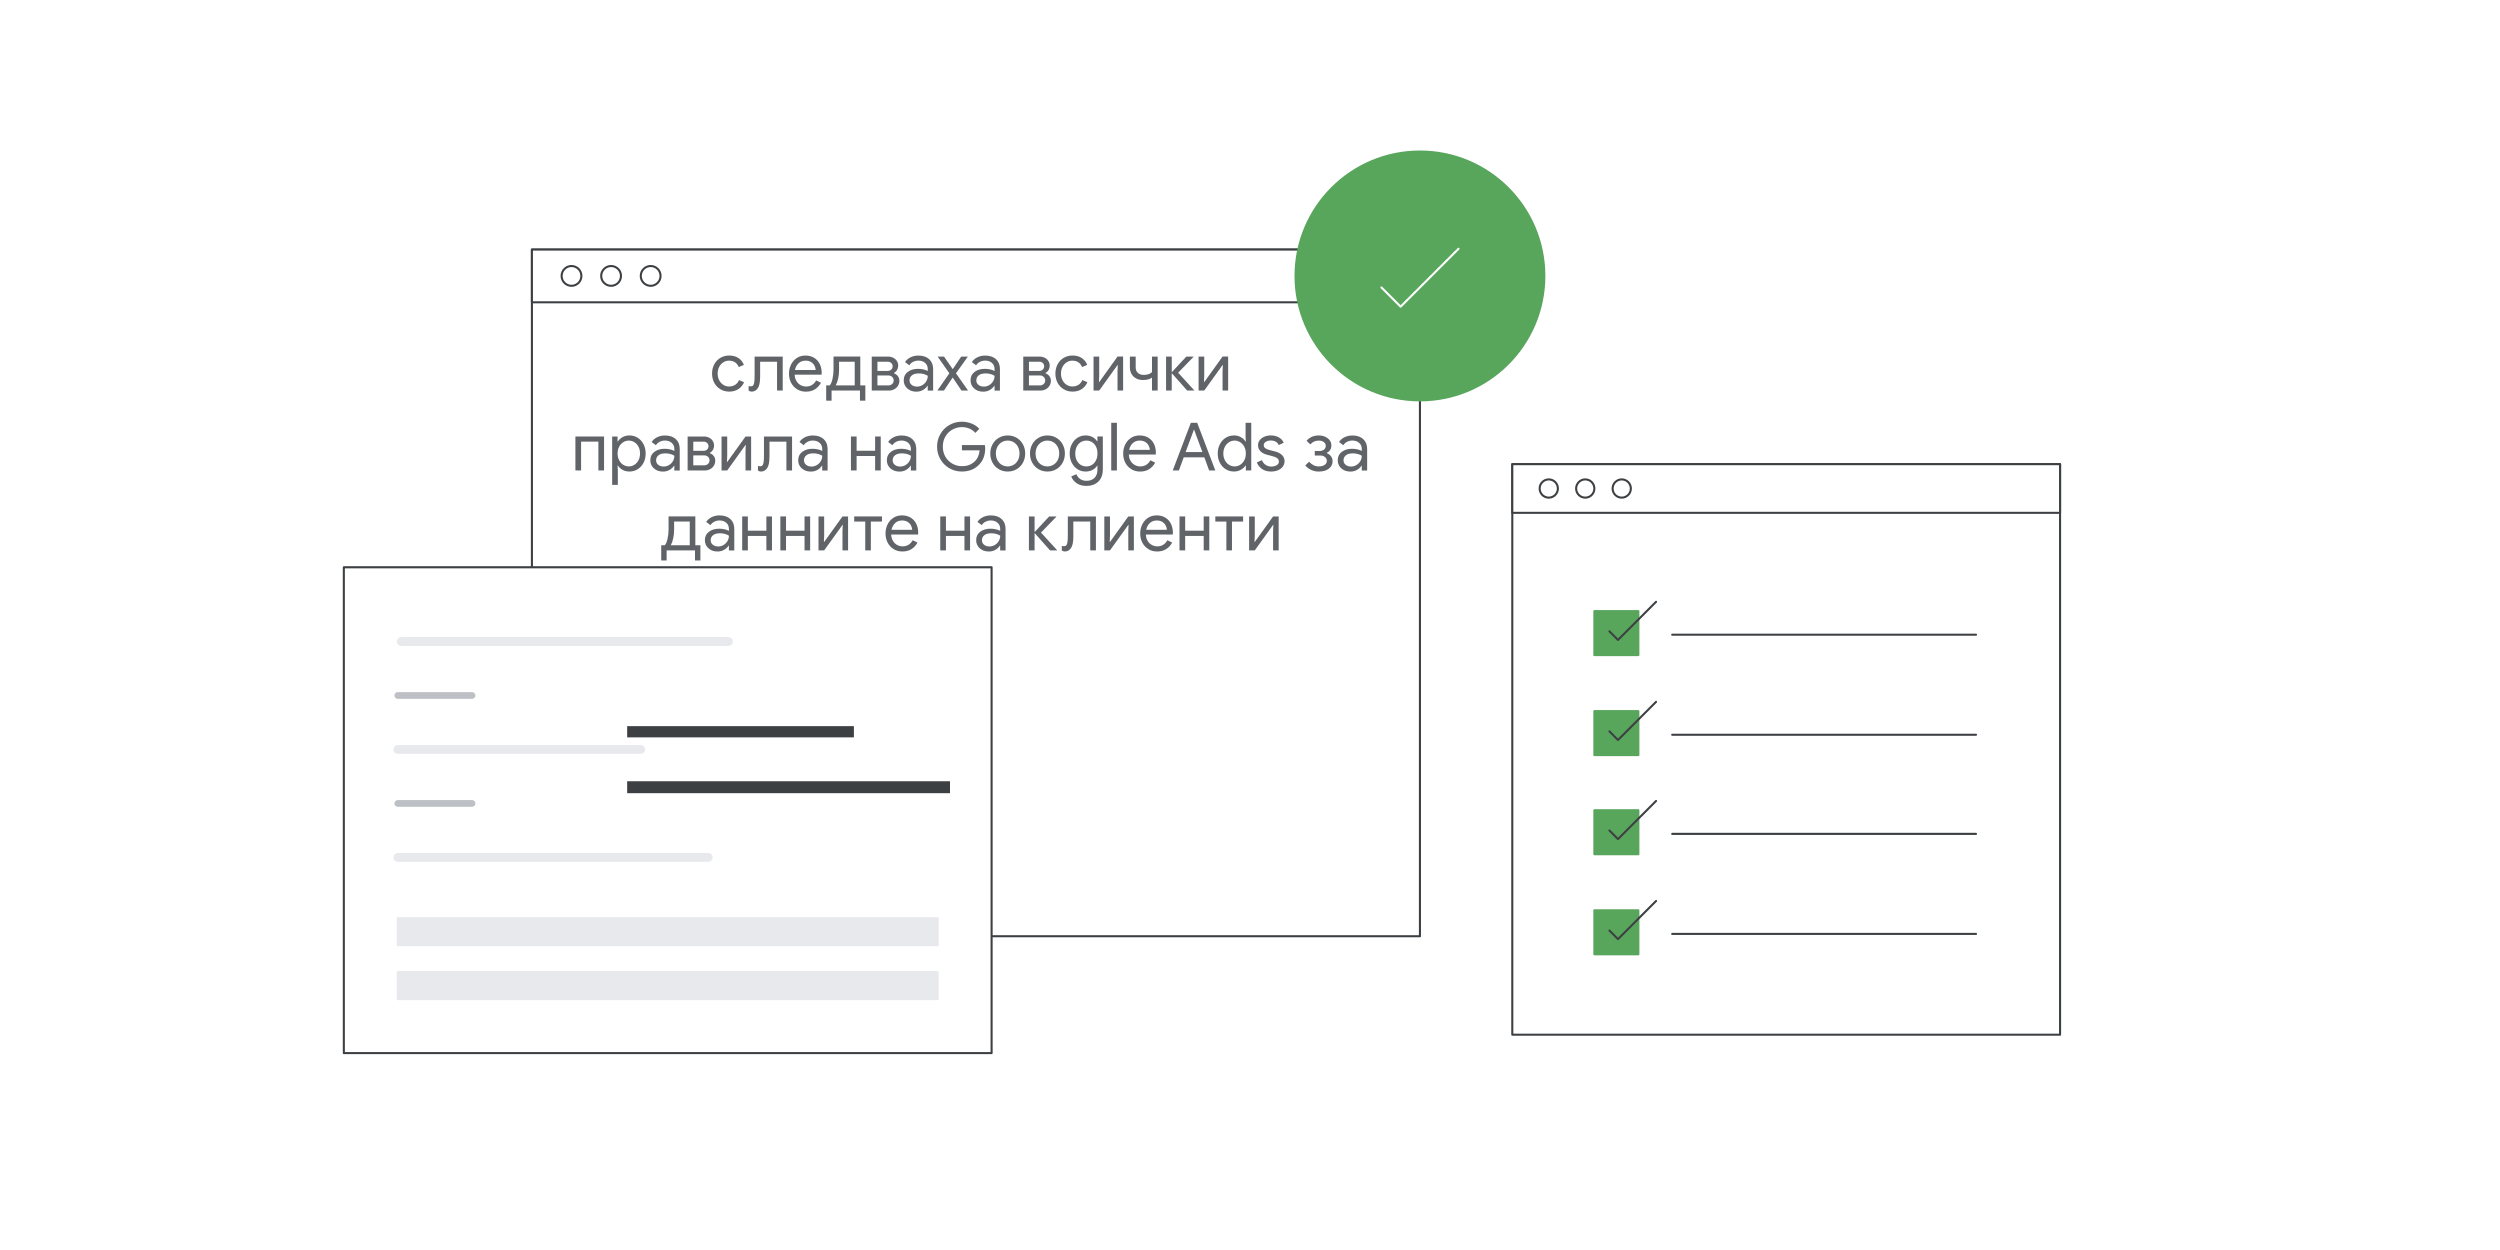 <?xml version="1.0" encoding="UTF-8"?>
<svg xmlns="http://www.w3.org/2000/svg" viewBox="0 0 1200 600">
  <defs>
    <style>
      .cls-1 {
        fill: #58a55c;
        stroke: #58a55c;
      }

      .cls-1, .cls-2, .cls-3, .cls-4, .cls-5 {
        stroke-linecap: round;
        stroke-linejoin: round;
      }

      .cls-2 {
        fill: #e7e9ec;
        stroke: #e7e9ec;
      }

      .cls-3, .cls-5 {
        stroke: #3d4043;
      }

      .cls-3, .cls-6 {
        fill: #fff;
      }

      .cls-4 {
        stroke: #fff;
      }

      .cls-4, .cls-5 {
        fill: none;
      }

      .cls-7 {
        fill: #bdc0c4;
      }

      .cls-8 {
        fill: #3d4043;
      }

      .cls-9 {
        fill: #606368;
      }
    </style>
  </defs>
  <g id="Layer_1" data-name="Layer 1">
    <rect class="cls-6" width="1200" height="600"/>
    <g>
      <rect class="cls-3" x="255.32" y="119.78" width="426.25" height="329.62"/>
      <rect class="cls-3" x="255.32" y="119.78" width="426.25" height="25.33"/>
      <circle class="cls-5" cx="274.32" cy="132.44" r="4.75"/>
      <circle class="cls-5" cx="293.32" cy="132.44" r="4.75"/>
      <circle class="cls-5" cx="312.32" cy="132.44" r="4.75"/>
    </g>
    <g>
      <rect class="cls-3" x="725.9" y="222.81" width="262.93" height="273.85"/>
      <rect class="cls-3" x="725.9" y="222.81" width="262.93" height="23.35"/>
      <circle class="cls-5" cx="743.41" cy="234.49" r="4.38"/>
      <circle class="cls-5" cx="760.92" cy="234.49" r="4.38"/>
      <circle class="cls-5" cx="778.43" cy="234.49" r="4.38"/>
    </g>
    <g>
      <rect class="cls-3" x="165.04" y="272.29" width="310.93" height="233.2"/>
      <rect class="cls-2" x="190.95" y="440.71" width="259.11" height="12.96"/>
      <rect class="cls-2" x="190.95" y="466.62" width="259.11" height="12.96"/>
      <path class="cls-2" d="m192.57,306.3c-.89,0-1.62.73-1.62,1.62s.73,1.62,1.62,1.62v-3.24Zm157.08,3.24c.89,0,1.62-.73,1.62-1.62s-.73-1.62-1.62-1.62v3.24Zm-157.08,0h157.08v-3.24h-157.08v3.24Z"/>
      <path class="cls-7" d="m190.95,332.21c-.89,0-1.62.73-1.62,1.62s.73,1.62,1.62,1.62v-3.24Zm35.63,3.24c.89,0,1.62-.73,1.62-1.62s-.73-1.62-1.62-1.62v3.24Zm-35.63,0h35.63v-3.24h-35.63v3.24Z"/>
      <path class="cls-7" d="m190.95,384.03c-.89,0-1.62.73-1.62,1.62s.73,1.62,1.62,1.62v-3.24Zm35.63,3.24c.89,0,1.62-.73,1.62-1.62s-.73-1.62-1.62-1.62v3.24Zm-35.63,0h35.63v-3.24h-35.63v3.24Z"/>
      <path class="cls-2" d="m190.95,358.12c-.89,0-1.62.73-1.62,1.62s.73,1.62,1.62,1.62v-3.24Zm116.6,3.24c.89,0,1.62-.73,1.62-1.62s-.73-1.62-1.62-1.62v3.24Zm-116.6,0h116.6v-3.24h-116.6v3.24Z"/>
      <path class="cls-2" d="m190.95,409.94c-.89,0-1.62.73-1.62,1.62s.73,1.62,1.62,1.62v-3.24Zm148.99,3.24c.89,0,1.62-.73,1.62-1.62s-.73-1.62-1.62-1.62v3.24Zm-148.99,0h148.99v-3.24h-148.99v3.24Z"/>
    </g>
    <g>
      <path class="cls-1" d="m786.41,293.32h-21.11v21.11h21.11v-21.11Z"/>
      <path class="cls-5" d="m802.66,304.66h145.83"/>
      <path class="cls-5" d="m772.53,303.04l4.1,4.13,18.28-18.31"/>
      <path class="cls-1" d="m786.41,341.34h-21.11v21.11h21.11v-21.11Z"/>
      <path class="cls-5" d="m802.66,352.68h145.83"/>
      <path class="cls-5" d="m772.53,351.06l4.1,4.13,18.28-18.31"/>
      <path class="cls-1" d="m786.41,388.92h-21.11v21.11h21.11v-21.11Z"/>
      <path class="cls-5" d="m802.66,400.26h145.83"/>
      <path class="cls-5" d="m772.53,398.63l4.1,4.13,18.28-18.31"/>
      <path class="cls-1" d="m786.41,436.94h-21.11v21.11h21.11v-21.11Z"/>
      <path class="cls-5" d="m802.66,448.28h145.83"/>
      <path class="cls-5" d="m772.53,446.65l4.1,4.13,18.28-18.31"/>
    </g>
    <g>
      <path class="cls-1" d="m681.57,192.16c32.98,0,59.71-26.74,59.71-59.71s-26.74-59.71-59.71-59.71-59.71,26.74-59.71,59.71,26.74,59.71,59.71,59.71Z"/>
      <path class="cls-4" d="m663.11,137.99l9.18,9.21,27.79-27.79"/>
    </g>
    <rect class="cls-8" x="301.04" y="348.55" width="108.83" height="5.39"/>
    <rect class="cls-8" x="301.04" y="375" width="154.96" height="5.73"/>
  </g>
  <g id="Text_for_Localization" data-name="Text for Localization">
    <g>
      <path class="cls-9" d="m345.78,186.84c-1.26-.76-2.24-1.79-2.94-3.1-.7-1.31-1.05-2.79-1.05-4.43s.35-3.12,1.05-4.44c.7-1.32,1.68-2.35,2.94-3.1,1.26-.75,2.67-1.12,4.25-1.12,1.77,0,3.26.41,4.46,1.23,1.21.82,2.06,1.91,2.57,3.28l-2.46,1.02c-.41-1-1.01-1.76-1.81-2.29-.8-.52-1.76-.78-2.89-.78-.96,0-1.85.26-2.68.78-.83.52-1.5,1.25-2,2.19-.5.94-.75,2.01-.75,3.23s.25,2.29.75,3.23,1.17,1.67,2,2.19c.83.52,1.73.78,2.68.78,1.15,0,2.14-.27,2.97-.8.83-.53,1.45-1.29,1.85-2.27l2.43,1.02c-.55,1.34-1.44,2.43-2.67,3.26-1.22.83-2.71,1.25-4.46,1.25-1.58,0-3-.38-4.25-1.14Z"/>
      <path class="cls-9" d="m359.33,187.46v-2.17c.34.11.7.16,1.09.16.49,0,.86-.17,1.12-.5s.43-.89.53-1.66c.1-.77.14-1.85.14-3.24v-8.89h13.49v16.3h-2.72v-13.84h-8.12v7.26c0,2.56-.37,4.38-1.12,5.47-.75,1.09-1.74,1.63-2.97,1.63-.55,0-1.04-.17-1.44-.51Z"/>
      <path class="cls-9" d="m382.64,186.86c-1.24-.75-2.2-1.77-2.89-3.08-.69-1.31-1.04-2.79-1.04-4.43,0-1.56.33-3,.98-4.33.65-1.33,1.58-2.39,2.78-3.18,1.2-.79,2.58-1.18,4.14-1.18s2.98.36,4.16,1.07c1.17.71,2.07,1.7,2.7,2.96s.94,2.7.94,4.32c0,.26-.02.53-.06.83h-12.92c.06,1.24.36,2.28.9,3.13.53.85,1.21,1.49,2.03,1.92.82.43,1.68.64,2.57.64,2.13,0,3.74-.98,4.83-2.94l2.3,1.12c-.68,1.3-1.63,2.34-2.85,3.12s-2.67,1.17-4.38,1.17c-1.56,0-2.95-.37-4.19-1.12Zm8.89-9.27c-.04-.68-.23-1.36-.58-2.05-.34-.68-.87-1.26-1.6-1.73s-1.64-.7-2.75-.7c-1.28,0-2.37.41-3.26,1.23-.9.82-1.48,1.9-1.76,3.25h9.94Z"/>
      <path class="cls-9" d="m396.58,185h1.69c.51-.53.94-1.52,1.29-2.96s.53-2.97.53-4.59v-6.3h12.85v13.84h2.43v7.32h-2.59v-4.86h-13.62v4.86h-2.59v-7.32Zm13.68,0v-11.38h-7.51v4.06c0,1.38-.14,2.71-.42,3.98-.28,1.27-.67,2.38-1.18,3.34h9.11Z"/>
      <path class="cls-9" d="m418.44,171.16h7.83c.9,0,1.72.19,2.46.56s1.33.89,1.76,1.55.64,1.38.64,2.17-.19,1.53-.56,2.16-.87,1.1-1.49,1.42v.13c.81.32,1.45.79,1.92,1.41s.7,1.34.7,2.17c0,.92-.22,1.73-.67,2.45-.45.71-1.06,1.27-1.82,1.68-.77.41-1.6.61-2.49.61h-8.28v-16.3Zm7.71,6.87c.66,0,1.21-.21,1.65-.62.44-.42.66-.94.66-1.58s-.22-1.17-.67-1.58-1-.62-1.66-.62h-4.96v4.41h4.99Zm.35,6.97c.68,0,1.26-.23,1.74-.69.48-.46.72-1.03.72-1.71s-.24-1.22-.72-1.68c-.48-.46-1.06-.69-1.74-.69h-5.34v4.76h5.34Z"/>
      <path class="cls-9" d="m436.73,187.27c-.94-.47-1.66-1.11-2.17-1.93-.51-.82-.77-1.75-.77-2.8,0-1.73.65-3.07,1.95-4.04,1.3-.97,2.94-1.46,4.92-1.46.98,0,1.89.11,2.73.32.84.21,1.49.46,1.93.74v-.99c0-1.21-.43-2.19-1.28-2.92s-1.93-1.1-3.23-1.1c-.9,0-1.73.2-2.51.59-.78.39-1.39.94-1.84,1.65l-2.05-1.53c.64-.98,1.52-1.75,2.65-2.3,1.13-.55,2.38-.83,3.74-.83,2.22,0,3.95.58,5.21,1.74s1.89,2.74,1.89,4.75v10.33h-2.59v-2.33h-.13c-.47.79-1.17,1.46-2.11,2.01-.94.55-1.99.83-3.17.83s-2.26-.24-3.2-.7Zm6.01-2.4c.79-.47,1.42-1.1,1.89-1.89.47-.79.7-1.65.7-2.59-.51-.34-1.14-.62-1.89-.83-.75-.21-1.53-.32-2.37-.32-1.49,0-2.62.31-3.37.93-.76.62-1.13,1.42-1.13,2.4,0,.9.34,1.62,1.02,2.17.68.55,1.54.83,2.59.83.92,0,1.77-.23,2.56-.7Z"/>
      <path class="cls-9" d="m455.69,179.18l-5.63-8.02h3.07l4.19,6.04,4.06-6.04h3.2l-5.72,8.02,5.82,8.28h-3.17l-4.22-6.27-4.19,6.27h-3.16l5.75-8.28Z"/>
      <path class="cls-9" d="m468.8,187.27c-.94-.47-1.66-1.11-2.17-1.93-.51-.82-.77-1.75-.77-2.8,0-1.73.65-3.07,1.95-4.04,1.3-.97,2.94-1.46,4.92-1.46.98,0,1.89.11,2.73.32s1.49.46,1.93.74v-.99c0-1.21-.43-2.19-1.28-2.92-.85-.74-1.93-1.1-3.23-1.1-.9,0-1.73.2-2.51.59-.78.39-1.39.94-1.84,1.65l-2.05-1.53c.64-.98,1.52-1.75,2.65-2.3,1.13-.55,2.38-.83,3.74-.83,2.22,0,3.95.58,5.21,1.74,1.26,1.16,1.89,2.74,1.89,4.75v10.33h-2.59v-2.33h-.13c-.47.79-1.17,1.46-2.11,2.01-.94.55-1.99.83-3.17.83s-2.26-.24-3.2-.7Zm6.01-2.4c.79-.47,1.42-1.1,1.89-1.89.47-.79.7-1.65.7-2.59-.51-.34-1.14-.62-1.89-.83-.75-.21-1.54-.32-2.37-.32-1.49,0-2.62.31-3.37.93-.76.62-1.14,1.42-1.14,2.4,0,.9.34,1.62,1.02,2.17.68.55,1.54.83,2.59.83.92,0,1.77-.23,2.56-.7Z"/>
      <path class="cls-9" d="m491.17,171.16h7.83c.9,0,1.72.19,2.46.56s1.33.89,1.76,1.55.64,1.38.64,2.17-.19,1.53-.56,2.16-.87,1.1-1.49,1.42v.13c.81.32,1.45.79,1.92,1.41s.7,1.34.7,2.17c0,.92-.22,1.73-.67,2.45-.45.71-1.06,1.27-1.82,1.68-.77.41-1.6.61-2.49.61h-8.28v-16.3Zm7.71,6.87c.66,0,1.21-.21,1.65-.62.44-.42.66-.94.66-1.58s-.22-1.17-.67-1.58-1-.62-1.66-.62h-4.96v4.41h4.99Zm.35,6.97c.68,0,1.26-.23,1.74-.69.48-.46.72-1.03.72-1.71s-.24-1.22-.72-1.68c-.48-.46-1.06-.69-1.74-.69h-5.34v4.76h5.34Z"/>
      <path class="cls-9" d="m510.58,186.84c-1.26-.76-2.24-1.79-2.94-3.1-.7-1.31-1.05-2.79-1.05-4.43s.35-3.12,1.05-4.44c.7-1.32,1.68-2.35,2.94-3.1,1.26-.75,2.67-1.12,4.25-1.12,1.77,0,3.26.41,4.46,1.23,1.21.82,2.06,1.91,2.57,3.28l-2.46,1.02c-.41-1-1.01-1.76-1.81-2.29-.8-.52-1.76-.78-2.89-.78-.96,0-1.85.26-2.68.78-.83.52-1.5,1.25-2,2.19-.5.94-.75,2.01-.75,3.23s.25,2.29.75,3.23,1.17,1.67,2,2.19c.83.52,1.73.78,2.68.78,1.15,0,2.14-.27,2.97-.8.83-.53,1.45-1.29,1.85-2.27l2.43,1.02c-.55,1.34-1.44,2.43-2.67,3.26-1.22.83-2.71,1.25-4.46,1.25-1.58,0-3-.38-4.25-1.14Z"/>
      <path class="cls-9" d="m524.9,171.16h2.72v9.17l-.13,3.07h.13l8.79-12.25h2.68v16.3h-2.68v-9.17l.13-3.07h-.13l-8.79,12.25h-2.72v-16.3Z"/>
      <path class="cls-9" d="m552.97,181.23c-.98.79-2.45,1.18-4.41,1.18-1.21,0-2.3-.26-3.25-.78-.95-.52-1.68-1.24-2.19-2.16-.51-.92-.77-1.93-.77-3.04v-5.27h2.78v5.24c0,1.09.35,1.95,1.05,2.59.7.64,1.63.96,2.78.96.87,0,1.66-.12,2.37-.35.7-.23,1.25-.58,1.63-1.02v-7.42h2.72v16.3h-2.72v-6.23Z"/>
      <path class="cls-9" d="m559.72,171.16h2.72v7.39h.13l6.87-7.39h3.45v.13l-7.38,7.61,7.7,8.44v.13h-3.36l-7.29-8.22h-.13v8.22h-2.72v-16.3Z"/>
      <path class="cls-9" d="m575.32,171.16h2.72v9.17l-.13,3.07h.13l8.79-12.25h2.68v16.3h-2.68v-9.17l.13-3.07h-.13l-8.79,12.25h-2.72v-16.3Z"/>
      <path class="cls-9" d="m276.2,209.52h13.75v16.3h-2.72v-13.84h-8.31v13.84h-2.72v-16.3Z"/>
      <path class="cls-9" d="m293.84,209.52h2.59v2.43h.13c.49-.83,1.23-1.53,2.22-2.09s2.1-.85,3.34-.85c1.47,0,2.8.37,3.98,1.12,1.18.75,2.12,1.78,2.8,3.1s1.02,2.8,1.02,4.44-.34,3.15-1.02,4.46-1.61,2.34-2.8,3.09c-1.18.75-2.51,1.12-3.98,1.12-1.24,0-2.35-.28-3.34-.85s-1.73-1.25-2.22-2.06h-.13l.13,2.24v7.06h-2.72v-23.21Zm10.65,13.59c.83-.51,1.49-1.24,1.98-2.17.49-.94.74-2.02.74-3.26s-.25-2.32-.74-3.26c-.49-.94-1.15-1.66-1.98-2.17-.83-.51-1.71-.77-2.65-.77s-1.85.26-2.67.77-1.48,1.24-1.98,2.17c-.5.94-.75,2.03-.75,3.26s.25,2.32.75,3.26c.5.94,1.16,1.66,1.98,2.17.82.51,1.71.77,2.67.77s1.82-.26,2.65-.77Z"/>
      <path class="cls-9" d="m315.1,225.64c-.94-.47-1.66-1.11-2.17-1.93-.51-.82-.77-1.75-.77-2.8,0-1.73.65-3.07,1.95-4.04,1.3-.97,2.94-1.46,4.92-1.46.98,0,1.89.11,2.73.32.84.21,1.49.46,1.93.74v-.99c0-1.21-.43-2.19-1.28-2.92-.85-.74-1.93-1.1-3.23-1.1-.9,0-1.73.2-2.51.59-.78.39-1.39.94-1.84,1.65l-2.05-1.54c.64-.98,1.52-1.75,2.65-2.3,1.13-.55,2.38-.83,3.74-.83,2.22,0,3.95.58,5.21,1.74,1.26,1.16,1.89,2.74,1.89,4.75v10.33h-2.59v-2.33h-.13c-.47.79-1.17,1.46-2.11,2.01-.94.55-1.99.83-3.17.83s-2.26-.24-3.2-.7Zm6.01-2.4c.79-.47,1.42-1.1,1.89-1.89.47-.79.7-1.65.7-2.59-.51-.34-1.14-.62-1.89-.83s-1.54-.32-2.37-.32c-1.49,0-2.62.31-3.37.93-.76.62-1.14,1.42-1.14,2.4,0,.9.34,1.62,1.02,2.17.68.55,1.54.83,2.59.83.92,0,1.77-.23,2.56-.7Z"/>
      <path class="cls-9" d="m330.06,209.52h7.83c.89,0,1.71.19,2.46.56.75.37,1.33.89,1.76,1.55.43.66.64,1.39.64,2.17s-.19,1.53-.56,2.16c-.37.63-.87,1.1-1.49,1.42v.13c.81.32,1.45.79,1.92,1.41.47.62.7,1.34.7,2.17,0,.92-.22,1.73-.67,2.45s-1.05,1.27-1.82,1.68c-.77.4-1.6.61-2.49.61h-8.28v-16.3Zm7.7,6.87c.66,0,1.21-.21,1.65-.62s.66-.94.66-1.58-.22-1.17-.67-1.58c-.45-.42-1-.62-1.66-.62h-4.96v4.41h4.99Zm.35,6.97c.68,0,1.26-.23,1.74-.69.48-.46.72-1.03.72-1.71s-.24-1.22-.72-1.68c-.48-.46-1.06-.69-1.74-.69h-5.34v4.76h5.34Z"/>
      <path class="cls-9" d="m346.34,209.52h2.72v9.17l-.13,3.07h.13l8.79-12.24h2.69v16.3h-2.69v-9.18l.13-3.07h-.13l-8.79,12.25h-2.72v-16.3Z"/>
      <path class="cls-9" d="m363.82,225.83v-2.17c.34.11.7.16,1.09.16.49,0,.86-.17,1.12-.5.26-.34.43-.89.53-1.66.1-.77.14-1.85.14-3.24v-8.89h13.49v16.3h-2.72v-13.84h-8.12v7.26c0,2.56-.37,4.38-1.12,5.47s-1.74,1.63-2.97,1.63c-.55,0-1.04-.17-1.44-.51Z"/>
      <path class="cls-9" d="m386.08,225.64c-.94-.47-1.66-1.11-2.17-1.93-.51-.82-.77-1.75-.77-2.8,0-1.73.65-3.07,1.95-4.04,1.3-.97,2.94-1.46,4.92-1.46.98,0,1.89.11,2.73.32.84.21,1.49.46,1.93.74v-.99c0-1.21-.43-2.19-1.28-2.92-.85-.74-1.93-1.1-3.23-1.1-.9,0-1.73.2-2.51.59-.78.39-1.39.94-1.84,1.65l-2.05-1.54c.64-.98,1.52-1.75,2.65-2.3,1.13-.55,2.38-.83,3.74-.83,2.22,0,3.95.58,5.21,1.74,1.26,1.16,1.89,2.74,1.89,4.75v10.33h-2.59v-2.33h-.13c-.47.79-1.17,1.46-2.11,2.01-.94.55-1.99.83-3.17.83s-2.26-.24-3.2-.7Zm6.01-2.4c.79-.47,1.42-1.1,1.89-1.89.47-.79.7-1.65.7-2.59-.51-.34-1.14-.62-1.89-.83s-1.54-.32-2.37-.32c-1.49,0-2.62.31-3.37.93-.76.62-1.14,1.42-1.14,2.4,0,.9.34,1.62,1.02,2.17.68.55,1.54.83,2.59.83.92,0,1.77-.23,2.56-.7Z"/>
      <path class="cls-9" d="m408.45,209.52h2.72v6.84h8.89v-6.84h2.69v16.3h-2.69v-6.94h-8.89v6.94h-2.72v-16.3Z"/>
      <path class="cls-9" d="m428.63,225.64c-.94-.47-1.66-1.11-2.17-1.93-.51-.82-.77-1.75-.77-2.8,0-1.73.65-3.07,1.95-4.04s2.94-1.46,4.92-1.46c.98,0,1.89.11,2.73.32.84.21,1.49.46,1.93.74v-.99c0-1.21-.43-2.19-1.28-2.92-.85-.74-1.93-1.1-3.23-1.1-.89,0-1.73.2-2.51.59-.78.39-1.39.94-1.84,1.65l-2.05-1.54c.64-.98,1.52-1.75,2.65-2.3,1.13-.55,2.38-.83,3.74-.83,2.22,0,3.95.58,5.21,1.74s1.89,2.74,1.89,4.75v10.33h-2.59v-2.33h-.13c-.47.79-1.17,1.46-2.11,2.01-.94.55-1.99.83-3.16.83s-2.26-.24-3.2-.7Zm6.01-2.4c.79-.47,1.42-1.1,1.89-1.89.47-.79.7-1.65.7-2.59-.51-.34-1.14-.62-1.89-.83s-1.53-.32-2.37-.32c-1.49,0-2.62.31-3.37.93-.76.62-1.13,1.42-1.13,2.4,0,.9.34,1.62,1.02,2.17.68.55,1.54.83,2.59.83.92,0,1.77-.23,2.56-.7Z"/>
      <path class="cls-9" d="m455.71,224.77c-1.81-1.04-3.25-2.48-4.32-4.32s-1.6-3.86-1.6-6.07.53-4.24,1.6-6.07,2.5-3.27,4.32-4.32c1.81-1.04,3.79-1.57,5.95-1.57,1.68,0,3.27.3,4.75.89,1.48.6,2.7,1.44,3.66,2.53l-1.92,1.95c-.75-.9-1.68-1.58-2.81-2.06-1.13-.48-2.34-.72-3.64-.72-1.6,0-3.1.39-4.51,1.17-1.41.78-2.53,1.88-3.37,3.29-.84,1.42-1.26,3.05-1.26,4.91s.42,3.49,1.26,4.91,1.97,2.51,3.37,3.29c1.41.78,2.91,1.17,4.51,1.17s2.82-.24,3.85-.72,1.92-1.11,2.67-1.9c.55-.6,1-1.32,1.34-2.16.34-.84.55-1.78.64-2.8h-8.47v-2.53h11c.11.6.16,1.15.16,1.66,0,1.41-.22,2.78-.67,4.11-.45,1.33-1.16,2.5-2.14,3.5-2.11,2.28-4.91,3.42-8.41,3.42-2.15,0-4.13-.52-5.95-1.57Z"/>
      <path class="cls-9" d="m479.39,225.19c-1.28-.77-2.28-1.81-2.99-3.13-.71-1.32-1.07-2.78-1.07-4.38s.36-3.06,1.07-4.38c.71-1.32,1.71-2.37,2.99-3.13,1.28-.77,2.72-1.15,4.32-1.15s3.04.38,4.32,1.15c1.28.77,2.27,1.81,2.99,3.13.71,1.32,1.07,2.78,1.07,4.38s-.36,3.06-1.07,4.38c-.71,1.32-1.71,2.37-2.99,3.13-1.28.77-2.72,1.15-4.32,1.15s-3.04-.38-4.32-1.15Zm7.11-2.06c.86-.5,1.56-1.22,2.08-2.16.52-.94.78-2.04.78-3.29s-.26-2.36-.78-3.29c-.52-.94-1.21-1.66-2.08-2.16-.86-.5-1.79-.75-2.8-.75s-1.94.25-2.81.75c-.88.5-1.57,1.22-2.09,2.16s-.78,2.04-.78,3.29.26,2.36.78,3.29,1.22,1.66,2.09,2.16c.87.5,1.81.75,2.81.75s1.93-.25,2.8-.75Z"/>
      <path class="cls-9" d="m498.45,225.19c-1.28-.77-2.28-1.81-2.99-3.13-.71-1.32-1.07-2.78-1.07-4.38s.36-3.06,1.07-4.38c.71-1.32,1.71-2.37,2.99-3.13,1.28-.77,2.72-1.15,4.32-1.15s3.04.38,4.32,1.15c1.28.77,2.28,1.81,2.99,3.13.71,1.32,1.07,2.78,1.07,4.38s-.36,3.06-1.07,4.38c-.71,1.32-1.71,2.37-2.99,3.13-1.28.77-2.72,1.15-4.32,1.15s-3.04-.38-4.32-1.15Zm7.11-2.06c.86-.5,1.55-1.22,2.08-2.16.52-.94.78-2.04.78-3.29s-.26-2.36-.78-3.29c-.52-.94-1.21-1.66-2.08-2.16-.86-.5-1.8-.75-2.8-.75s-1.94.25-2.81.75c-.87.5-1.57,1.22-2.09,2.16-.52.94-.78,2.04-.78,3.29s.26,2.36.78,3.29c.52.94,1.22,1.66,2.09,2.16s1.81.75,2.81.75,1.93-.25,2.8-.75Z"/>
      <path class="cls-9" d="m516.72,231.9c-1.25-.9-2.08-1.97-2.51-3.23l2.49-1.05c.34.94.93,1.7,1.77,2.29.84.59,1.84.88,2.99.88,1.68,0,2.99-.47,3.92-1.41.93-.94,1.39-2.28,1.39-4.03v-1.82h-.13c-.53.83-1.29,1.51-2.25,2.03-.97.52-2.07.78-3.31.78-1.41,0-2.69-.37-3.85-1.1s-2.08-1.76-2.77-3.07c-.68-1.31-1.02-2.81-1.02-4.49s.34-3.15,1.02-4.48c.68-1.33,1.6-2.35,2.77-3.09s2.45-1.1,3.85-1.1c1.24,0,2.34.26,3.31.78.97.52,1.72,1.21,2.25,2.06h.13v-2.33h2.59v15.67c0,2.62-.72,4.62-2.17,5.99s-3.36,2.06-5.72,2.06c-1.92,0-3.5-.45-4.75-1.34Zm7.42-8.77c.8-.5,1.44-1.21,1.92-2.14.48-.93.72-2.04.72-3.31s-.24-2.41-.72-3.34c-.48-.93-1.12-1.64-1.92-2.13-.8-.49-1.69-.73-2.67-.73s-1.88.25-2.69.75-1.46,1.21-1.93,2.14c-.48.93-.72,2.04-.72,3.31s.24,2.39.72,3.33c.48.94,1.12,1.66,1.93,2.14.81.49,1.71.73,2.69.73s1.87-.25,2.67-.75Z"/>
      <path class="cls-9" d="m533.39,202.94h2.72v22.89h-2.72v-22.89Z"/>
      <path class="cls-9" d="m543.05,225.22c-1.24-.75-2.2-1.78-2.89-3.09-.69-1.31-1.04-2.79-1.04-4.43,0-1.55.33-3,.98-4.33.65-1.33,1.58-2.39,2.78-3.18,1.2-.79,2.58-1.18,4.14-1.18s2.98.36,4.16,1.07c1.17.71,2.07,1.7,2.7,2.96.63,1.26.94,2.7.94,4.32,0,.26-.02.53-.06.83h-12.92c.06,1.24.36,2.28.9,3.13.53.85,1.21,1.49,2.03,1.92s1.68.64,2.57.64c2.13,0,3.74-.98,4.83-2.94l2.3,1.12c-.68,1.3-1.63,2.34-2.85,3.12-1.21.78-2.67,1.17-4.38,1.17-1.56,0-2.95-.37-4.19-1.12Zm8.89-9.27c-.04-.68-.23-1.36-.58-2.05-.34-.68-.87-1.26-1.6-1.73s-1.64-.7-2.75-.7c-1.28,0-2.37.41-3.26,1.23-.9.82-1.48,1.9-1.76,3.25h9.94Z"/>
      <path class="cls-9" d="m571.59,202.94h3.07l8.7,22.89h-2.97l-2.3-6.3h-9.91l-2.3,6.3h-2.97l8.7-22.89Zm5.56,14.04l-3.07-8.25-.89-2.46h-.13l-.9,2.46-3.07,8.25h8.06Z"/>
      <path class="cls-9" d="m588.33,225.22c-1.18-.75-2.12-1.78-2.8-3.09-.68-1.31-1.02-2.8-1.02-4.46s.34-3.12,1.02-4.44c.68-1.32,1.62-2.35,2.8-3.1s2.51-1.12,3.98-1.12c1.24,0,2.34.28,3.33.85.98.56,1.73,1.26,2.24,2.09h.13l-.13-2.27v-6.75h2.72v22.89h-2.59v-2.4h-.13c-.51.81-1.26,1.5-2.24,2.06-.98.56-2.09.85-3.33.85-1.47,0-2.8-.37-3.98-1.12Zm6.94-2.11c.82-.51,1.48-1.24,1.98-2.17.5-.94.75-2.02.75-3.26s-.25-2.32-.75-3.26c-.5-.94-1.16-1.66-1.98-2.17-.82-.51-1.71-.77-2.67-.77s-1.82.26-2.65.77c-.83.51-1.5,1.24-2,2.19-.5.95-.75,2.03-.75,3.25s.25,2.3.75,3.24c.5.95,1.17,1.68,2,2.19.83.51,1.72.77,2.65.77s1.85-.26,2.67-.77Z"/>
      <path class="cls-9" d="m605.77,225.11c-1.17-.82-2-1.87-2.49-3.15l2.43-1.09c.4.98,1.01,1.74,1.81,2.27.8.53,1.68.8,2.64.8,1.02,0,1.9-.21,2.62-.62.72-.42,1.09-1.01,1.09-1.78,0-.68-.29-1.23-.86-1.65-.58-.42-1.48-.77-2.72-1.07l-1.98-.51c-1.3-.32-2.37-.86-3.2-1.63-.83-.77-1.25-1.76-1.25-2.97,0-.94.28-1.76.85-2.48s1.32-1.26,2.25-1.65,1.95-.58,3.04-.58c1.43,0,2.7.31,3.82.93s1.91,1.48,2.38,2.59l-2.37,1.09c-.73-1.45-2.01-2.17-3.87-2.17-.9,0-1.68.21-2.35.62-.67.42-1.01.94-1.01,1.58,0,.6.23,1.08.7,1.46s1.17.68,2.11.91l2.37.61c1.6.41,2.8,1.01,3.61,1.81s1.21,1.77,1.21,2.92c0,1-.29,1.88-.86,2.64s-1.35,1.34-2.33,1.74c-.98.4-2.07.61-3.26.61-1.75,0-3.21-.41-4.38-1.23Z"/>
      <path class="cls-9" d="m629.4,225.57c-1.13-.51-2.09-1.23-2.88-2.14l1.82-1.79c.72.75,1.45,1.31,2.19,1.68s1.55.56,2.45.56c1.19,0,2.14-.24,2.85-.73s1.05-1.13,1.05-1.92c0-.7-.29-1.31-.86-1.82-.58-.51-1.36-.77-2.37-.77h-2.56v-2.17h2.4c.79,0,1.46-.22,2.03-.67.56-.45.85-1.07.85-1.85,0-.66-.3-1.24-.91-1.73s-1.42-.74-2.45-.74c-.81,0-1.53.14-2.17.42-.64.28-1.28.75-1.92,1.41l-1.79-1.76c.81-.87,1.69-1.51,2.64-1.92s2.03-.61,3.25-.61c1.11,0,2.13.21,3.05.62.93.42,1.66.99,2.19,1.71.53.72.8,1.53.8,2.43s-.2,1.61-.61,2.22-.95,1.06-1.63,1.36v.13c.9.36,1.59.88,2.08,1.55s.74,1.44.74,2.32c0,1.51-.61,2.72-1.82,3.63s-2.84,1.36-4.86,1.36c-1.24,0-2.42-.26-3.55-.77Z"/>
      <path class="cls-9" d="m645.06,225.64c-.94-.47-1.66-1.11-2.17-1.93-.51-.82-.77-1.75-.77-2.8,0-1.73.65-3.07,1.95-4.04,1.3-.97,2.94-1.46,4.92-1.46.98,0,1.89.11,2.73.32.84.21,1.49.46,1.93.74v-.99c0-1.21-.43-2.19-1.28-2.92-.85-.74-1.93-1.1-3.23-1.1-.9,0-1.73.2-2.51.59-.78.39-1.39.94-1.84,1.65l-2.05-1.54c.64-.98,1.52-1.75,2.65-2.3,1.13-.55,2.38-.83,3.74-.83,2.22,0,3.95.58,5.21,1.74,1.26,1.16,1.89,2.74,1.89,4.75v10.33h-2.59v-2.33h-.13c-.47.79-1.17,1.46-2.11,2.01-.94.55-1.99.83-3.17.83s-2.26-.24-3.2-.7Zm6.01-2.4c.79-.47,1.42-1.1,1.89-1.89.47-.79.7-1.65.7-2.59-.51-.34-1.14-.62-1.89-.83s-1.54-.32-2.37-.32c-1.49,0-2.62.31-3.37.93-.76.62-1.14,1.42-1.14,2.4,0,.9.34,1.62,1.02,2.17.68.55,1.54.83,2.59.83.92,0,1.77-.23,2.56-.7Z"/>
      <path class="cls-9" d="m317.4,261.73h1.69c.51-.53.94-1.52,1.29-2.96s.53-2.97.53-4.59v-6.3h12.85v13.84h2.43v7.32h-2.59v-4.86h-13.62v4.86h-2.59v-7.32Zm13.68,0v-11.38h-7.51v4.06c0,1.39-.14,2.71-.42,3.98-.28,1.27-.67,2.38-1.18,3.34h9.11Z"/>
      <path class="cls-9" d="m341.29,264c-.94-.47-1.66-1.11-2.17-1.93-.51-.82-.77-1.75-.77-2.8,0-1.73.65-3.07,1.95-4.04,1.3-.97,2.94-1.46,4.92-1.46.98,0,1.89.11,2.73.32.84.21,1.49.46,1.93.74v-.99c0-1.21-.43-2.19-1.28-2.92-.85-.74-1.93-1.1-3.23-1.1-.9,0-1.73.2-2.51.59-.78.39-1.39.94-1.84,1.65l-2.05-1.54c.64-.98,1.52-1.75,2.65-2.3s2.38-.83,3.74-.83c2.22,0,3.95.58,5.21,1.74,1.26,1.16,1.89,2.74,1.89,4.75v10.33h-2.59v-2.33h-.13c-.47.79-1.17,1.46-2.11,2.01-.94.55-1.99.83-3.17.83s-2.26-.23-3.2-.7Zm6.01-2.4c.79-.47,1.42-1.1,1.89-1.89.47-.79.7-1.65.7-2.59-.51-.34-1.14-.62-1.89-.83s-1.54-.32-2.37-.32c-1.49,0-2.62.31-3.37.93-.76.62-1.14,1.42-1.14,2.4,0,.9.34,1.62,1.02,2.17.68.55,1.54.83,2.59.83.92,0,1.77-.23,2.56-.7Z"/>
      <path class="cls-9" d="m356.25,247.89h2.72v6.84h8.89v-6.84h2.69v16.3h-2.69v-6.94h-8.89v6.94h-2.72v-16.3Z"/>
      <path class="cls-9" d="m374.57,247.89h2.72v6.84h8.89v-6.84h2.69v16.3h-2.69v-6.94h-8.89v6.94h-2.72v-16.3Z"/>
      <path class="cls-9" d="m392.88,247.89h2.72v9.18l-.13,3.07h.13l8.79-12.24h2.69v16.3h-2.69v-9.18l.13-3.07h-.13l-8.79,12.24h-2.72v-16.3Z"/>
      <path class="cls-9" d="m415.33,250.35h-5.31v-2.46h13.33v2.46h-5.34v13.84h-2.69v-13.84Z"/>
      <path class="cls-9" d="m428.98,263.58c-1.24-.75-2.2-1.77-2.89-3.08-.69-1.31-1.04-2.79-1.04-4.43,0-1.56.32-3,.97-4.33s1.58-2.39,2.78-3.18c1.21-.79,2.58-1.18,4.14-1.18s2.98.36,4.16,1.07,2.07,1.7,2.7,2.96c.63,1.26.94,2.7.94,4.32,0,.26-.02.53-.06.83h-12.92c.06,1.24.36,2.28.9,3.13.53.85,1.21,1.49,2.03,1.92.82.43,1.68.64,2.57.64,2.13,0,3.74-.98,4.83-2.94l2.3,1.12c-.68,1.3-1.63,2.34-2.85,3.12s-2.67,1.17-4.38,1.17c-1.56,0-2.95-.37-4.19-1.12Zm8.89-9.27c-.04-.68-.24-1.36-.58-2.05-.34-.68-.87-1.26-1.6-1.73-.72-.47-1.64-.7-2.75-.7-1.28,0-2.37.41-3.26,1.23s-1.48,1.9-1.76,3.24h9.94Z"/>
      <path class="cls-9" d="m451.33,247.89h2.72v6.84h8.89v-6.84h2.69v16.3h-2.69v-6.94h-8.89v6.94h-2.72v-16.3Z"/>
      <path class="cls-9" d="m471.5,264c-.94-.47-1.66-1.11-2.17-1.93-.51-.82-.77-1.75-.77-2.8,0-1.73.65-3.07,1.95-4.04,1.3-.97,2.94-1.46,4.92-1.46.98,0,1.89.11,2.73.32.84.21,1.49.46,1.93.74v-.99c0-1.21-.43-2.19-1.28-2.92-.85-.74-1.93-1.1-3.23-1.1-.9,0-1.73.2-2.51.59-.78.39-1.39.94-1.84,1.65l-2.05-1.54c.64-.98,1.52-1.75,2.65-2.3s2.38-.83,3.74-.83c2.22,0,3.95.58,5.21,1.74,1.26,1.16,1.89,2.74,1.89,4.75v10.33h-2.59v-2.33h-.13c-.47.79-1.17,1.46-2.11,2.01-.94.55-1.99.83-3.17.83s-2.26-.23-3.2-.7Zm6.01-2.4c.79-.47,1.42-1.1,1.89-1.89.47-.79.7-1.65.7-2.59-.51-.34-1.14-.62-1.89-.83s-1.54-.32-2.37-.32c-1.49,0-2.62.31-3.37.93-.76.62-1.14,1.42-1.14,2.4,0,.9.34,1.62,1.02,2.17.68.55,1.54.83,2.59.83.92,0,1.77-.23,2.56-.7Z"/>
      <path class="cls-9" d="m493.88,247.89h2.72v7.38h.13l6.87-7.38h3.45v.13l-7.38,7.61,7.71,8.44v.13h-3.36l-7.29-8.22h-.13v8.22h-2.72v-16.3Z"/>
      <path class="cls-9" d="m509.67,264.19v-2.17c.34.11.7.16,1.09.16.49,0,.86-.17,1.12-.5s.43-.89.53-1.66c.1-.77.14-1.85.14-3.24v-8.89h13.49v16.3h-2.72v-13.84h-8.12v7.26c0,2.56-.37,4.38-1.12,5.47-.75,1.08-1.74,1.63-2.97,1.63-.55,0-1.04-.17-1.44-.51Z"/>
      <path class="cls-9" d="m530.07,247.89h2.72v9.18l-.13,3.07h.13l8.79-12.24h2.68v16.3h-2.68v-9.18l.13-3.07h-.13l-8.79,12.24h-2.72v-16.3Z"/>
      <path class="cls-9" d="m551.23,263.58c-1.24-.75-2.2-1.77-2.89-3.08-.69-1.31-1.04-2.79-1.04-4.43,0-1.56.32-3,.97-4.33s1.58-2.39,2.78-3.18,2.58-1.18,4.14-1.18,2.98.36,4.16,1.07c1.17.71,2.07,1.7,2.7,2.96.63,1.26.94,2.7.94,4.32,0,.26-.02.53-.06.83h-12.92c.06,1.24.36,2.28.9,3.13.53.85,1.21,1.49,2.03,1.92.82.43,1.68.64,2.57.64,2.13,0,3.74-.98,4.83-2.94l2.3,1.12c-.68,1.3-1.63,2.34-2.85,3.12s-2.68,1.17-4.38,1.17c-1.55,0-2.95-.37-4.19-1.12Zm8.89-9.27c-.04-.68-.24-1.36-.58-2.05-.34-.68-.88-1.26-1.6-1.73-.72-.47-1.64-.7-2.75-.7-1.28,0-2.37.41-3.26,1.23-.89.82-1.48,1.9-1.76,3.24h9.94Z"/>
      <path class="cls-9" d="m566.16,247.89h2.72v6.84h8.89v-6.84h2.69v16.3h-2.69v-6.94h-8.89v6.94h-2.72v-16.3Z"/>
      <path class="cls-9" d="m588.67,250.35h-5.31v-2.46h13.33v2.46h-5.34v13.84h-2.69v-13.84Z"/>
      <path class="cls-9" d="m599.57,247.89h2.72v9.18l-.13,3.07h.13l8.79-12.24h2.68v16.3h-2.68v-9.18l.13-3.07h-.13l-8.79,12.24h-2.72v-16.3Z"/>
    </g>
  </g>
</svg>